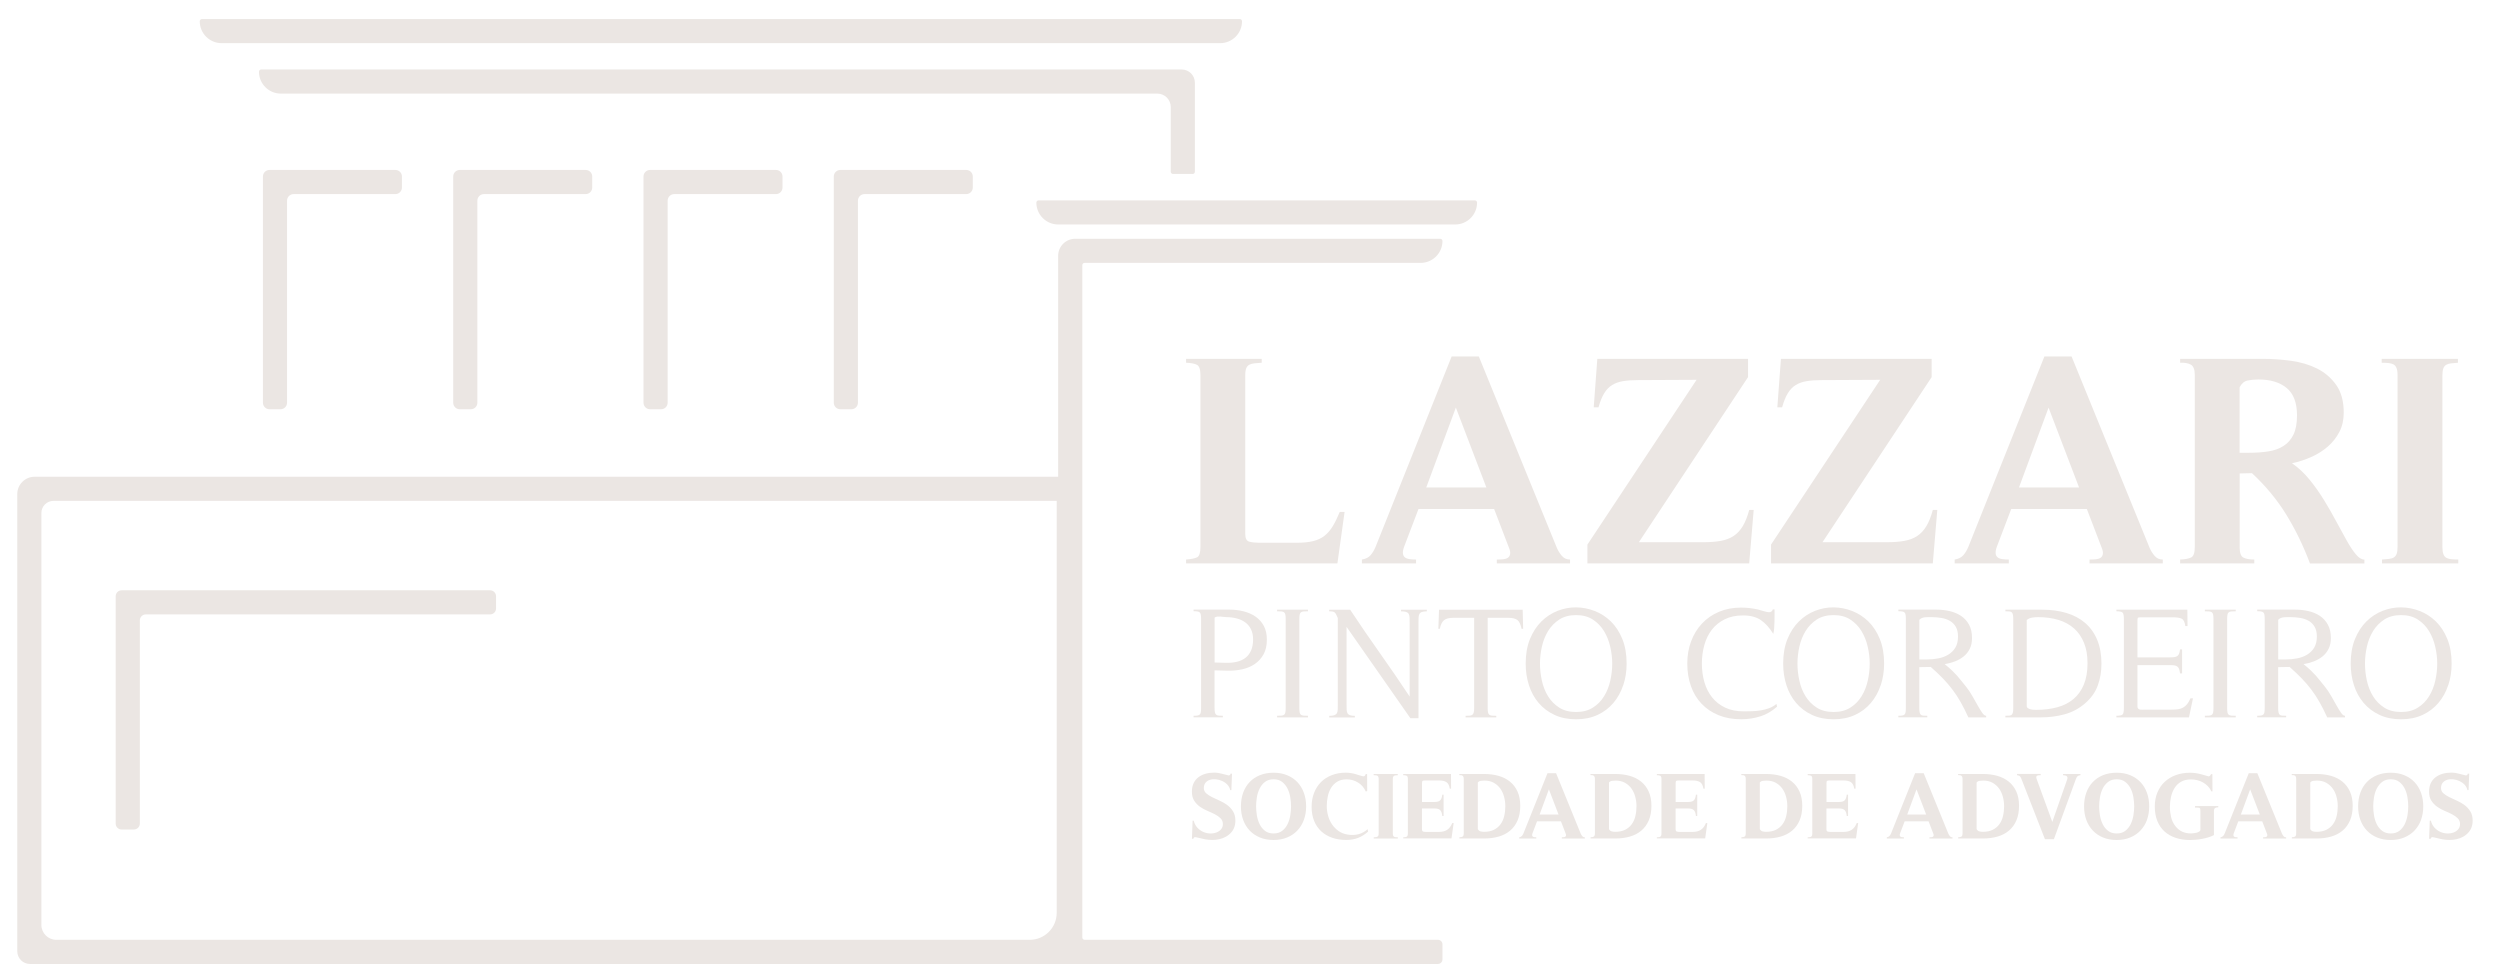 <svg xmlns="http://www.w3.org/2000/svg" id="Camada_1" data-name="Camada 1" viewBox="0 0 689.36 269.19"><defs><style> .cls-1 { fill: #ebe6e3; stroke-width: 0px; } </style></defs><g><path class="cls-1" d="m370.76,141.18l-1.98,14.18h-41.73v-1.07c1.43-.11,2.45-.32,3.05-.62.6-.3.91-1.25.91-2.84v-47.42c0-1.54-.32-2.47-.95-2.81-.63-.33-1.64-.52-3.01-.58v-1.07h20.86v1.07c-.77.06-1.43.11-1.98.16-.55.06-1.02.18-1.4.37-.39.19-.67.51-.87.95-.19.44-.29,1.1-.29,1.98v43.79c0,1.21.38,1.91,1.15,2.1.77.19,1.65.29,2.64.29h10.39c1.81,0,3.33-.15,4.54-.45,1.21-.3,2.24-.78,3.09-1.44.85-.66,1.61-1.52,2.27-2.6.66-1.07,1.32-2.41,1.98-4h1.32Z"></path><path class="cls-1" d="m432.94,155.36h-20.2v-1.07c.66,0,1.25-.03,1.77-.08s.95-.19,1.28-.41c.33-.22.54-.56.62-1.03s-.04-1.09-.37-1.86l-4.04-10.55h-20.86l-3.96,10.39c-.28.77-.39,1.39-.33,1.86.05.47.23.83.53,1.07s.73.41,1.28.49c.55.08,1.15.12,1.81.12v1.07h-14.93v-1.07c1.04-.17,1.84-.56,2.39-1.2.55-.63,1.01-1.41,1.4-2.35l20.95-52.44h7.5l21.52,52.78c.33.77.78,1.5,1.36,2.18.58.69,1.33,1.03,2.27,1.03v1.07Zm-31.5-42.96l-8.16,22.02h16.58l-8.41-22.02Z"></path><path class="cls-1" d="m483.57,140.6l-1.24,14.76h-44.61v-5.19l30.1-45.44-16.16.08c-1.6,0-2.97.1-4.12.29s-2.16.55-3.01,1.07-1.58,1.28-2.18,2.27c-.61.99-1.13,2.28-1.57,3.88h-1.32l.99-13.36h41.56v5.03l-30.1,45.52h17.81c1.81,0,3.41-.12,4.78-.37,1.37-.25,2.56-.7,3.55-1.36s1.83-1.57,2.52-2.72c.69-1.15,1.28-2.64,1.77-4.45h1.24Z"></path><path class="cls-1" d="m534.2,140.6l-1.24,14.76h-44.61v-5.19l30.1-45.44-16.16.08c-1.6,0-2.97.1-4.12.29-1.15.19-2.16.55-3.01,1.07s-1.58,1.28-2.18,2.27c-.61.99-1.13,2.28-1.57,3.88h-1.32l.99-13.36h41.56v5.03l-30.1,45.52h17.81c1.81,0,3.41-.12,4.78-.37,1.37-.25,2.56-.7,3.55-1.36s1.83-1.57,2.52-2.72c.69-1.15,1.28-2.64,1.77-4.45h1.24Z"></path><path class="cls-1" d="m596.38,155.36h-20.2v-1.07c.66,0,1.25-.03,1.77-.08s.95-.19,1.28-.41c.33-.22.54-.56.62-1.03s-.04-1.09-.37-1.86l-4.04-10.55h-20.86l-3.96,10.39c-.28.77-.38,1.39-.33,1.86.05.47.23.83.54,1.07.3.25.73.41,1.28.49.55.08,1.15.12,1.81.12v1.07h-14.93v-1.07c1.04-.17,1.84-.56,2.39-1.2.55-.63,1.02-1.41,1.4-2.35l20.95-52.44h7.5l21.52,52.78c.33.77.78,1.5,1.36,2.18.58.69,1.33,1.03,2.27,1.03v1.07Zm-31.5-42.96l-8.16,22.02h16.57l-8.41-22.02Z"></path><path class="cls-1" d="m617.57,150.91c0,1.54.34,2.49,1.03,2.84.69.36,1.69.54,3.01.54v1.07h-20.45v-1.07c1.37-.05,2.39-.25,3.05-.58.66-.33.99-1.29.99-2.89v-47.42c0-1.49-.36-2.43-1.07-2.84-.72-.41-1.7-.59-2.97-.54v-1.07h22.84c2.53,0,5.11.18,7.75.54,2.64.36,5.03,1.07,7.18,2.14,2.14,1.07,3.9,2.59,5.28,4.54s2.06,4.49,2.06,7.63c0,1.98-.4,3.74-1.19,5.28-.8,1.54-1.86,2.89-3.18,4.04-1.32,1.16-2.84,2.12-4.58,2.89-1.73.77-3.5,1.35-5.32,1.73,1.76,1.21,3.37,2.71,4.83,4.5,1.46,1.79,2.79,3.67,4,5.65,1.21,1.98,2.34,3.94,3.38,5.9,1.04,1.95,2.01,3.71,2.89,5.28.88,1.57,1.72,2.83,2.52,3.79s1.58,1.44,2.35,1.44v1.07h-15.01c-1.81-4.84-3.99-9.32-6.52-13.44-2.53-4.12-5.69-7.94-9.48-11.46l-3.38.08v20.37Zm2.55-26.06c1.92,0,3.7-.12,5.32-.37,1.62-.25,3.02-.74,4.2-1.49,1.18-.74,2.1-1.78,2.76-3.13.66-1.35.99-3.12.99-5.32,0-3.46-.95-5.98-2.85-7.55-1.89-1.57-4.49-2.35-7.79-2.35-1.1,0-2.1.1-3.01.29-.91.2-1.63.81-2.18,1.86v18.06h2.55Z"></path><path class="cls-1" d="m677.85,155.36h-21.03v-1.07c.72-.05,1.35-.11,1.9-.17.55-.05,1-.19,1.36-.41.35-.22.62-.55.78-.99.16-.44.25-1.07.25-1.89v-47.42c0-.83-.1-1.47-.29-1.94-.2-.47-.47-.8-.83-.99-.36-.19-.81-.32-1.36-.37-.55-.06-1.18-.08-1.9-.08v-1.07h21.03v1.07c-.72.06-1.35.11-1.89.16-.55.06-1,.2-1.36.41-.36.22-.62.55-.78.99-.16.44-.25,1.07-.25,1.89v47.42c0,.83.1,1.47.29,1.94.19.47.46.8.83.99.35.19.81.32,1.36.37s1.18.08,1.9.08v1.07Z"></path></g><path class="cls-1" d="m298.04,265.81H8.27c-1.94,0-3.51-1.57-3.51-3.51v-126.05c0-2.64,2.14-4.79,4.79-4.79h288.5v134.35Zm-282.51-6.66h268.41c4.11,0,7.44-3.33,7.44-7.44v-113.6H14.76c-1.85,0-3.35,1.5-3.35,3.35v113.57c0,2.27,1.84,4.12,4.12,4.12Z"></path><path class="cls-1" d="m328.86,47.97h-5.41c-.34,0-.62-.28-.62-.62v-17.83c0-2.05-1.66-3.71-3.71-3.71H77.44c-3.33,0-6.03-2.7-6.03-6.03h0c0-.34.28-.62.62-.62h253.81c2.01,0,3.64,1.63,3.64,3.64v24.56c0,.34-.28.62-.62.62Z"></path><path class="cls-1" d="m396.49,265.81h-98.68c-3.33,0-6.03-2.7-6.03-6.03V70.54c0-2.6,2.1-4.7,4.7-4.7h100.65c.34,0,.62.28.62.62h0c0,3.33-2.7,6.03-6.03,6.03h-92.66c-.34,0-.62.28-.62.62v185.41c0,.34.28.62.62.62h97.43c.7,0,1.26.56,1.26,1.26v4.14c0,.7-.56,1.26-1.26,1.26Z"></path><path class="cls-1" d="m336.45,11.9H61.11c-3.33,0-6.03-2.7-6.03-6.03h0c0-.34.28-.62.62-.62h286.16c.34,0,.62.28.62.62h0c0,3.33-2.7,6.03-6.03,6.03Z"></path><path class="cls-1" d="m401.26,61.9h-109.46c-3.33,0-6.03-2.7-6.03-6.03h0c0-.34.28-.62.62-.62h120.28c.34,0,.62.28.62.62h0c0,3.33-2.7,6.03-6.03,6.03Z"></path><path class="cls-1" d="m77.35,112.85h-3.04c-1,0-1.81-.81-1.81-1.81v-62.37c0-1,.81-1.81,1.81-1.81h34.71c1,0,1.81.81,1.81,1.81v3.04c0,1-.81,1.81-1.81,1.81h-28.06c-1,0-1.81.81-1.81,1.81v55.71c0,1-.81,1.81-1.81,1.81Z"></path><path class="cls-1" d="m36.91,228.74h-3.37c-.91,0-1.64-.74-1.64-1.64v-62.69c0-.91.74-1.64,1.64-1.64h101.6c.91,0,1.64.74,1.64,1.64v3.37c0,.91-.74,1.64-1.64,1.64H40.2c-.91,0-1.64.74-1.64,1.64v56.03c0,.91-.74,1.64-1.64,1.64Z"></path><path class="cls-1" d="m129.82,112.85h-3.04c-1,0-1.81-.81-1.81-1.81v-62.37c0-1,.81-1.81,1.81-1.81h34.71c1,0,1.81.81,1.81,1.81v3.04c0,1-.81,1.81-1.81,1.81h-28.05c-1,0-1.81.81-1.81,1.81v55.71c0,1-.81,1.81-1.81,1.81Z"></path><path class="cls-1" d="m182.29,112.85h-3.04c-1,0-1.81-.81-1.81-1.81v-62.37c0-1,.81-1.81,1.81-1.81h34.71c1,0,1.81.81,1.81,1.81v3.04c0,1-.81,1.81-1.81,1.81h-28.05c-1,0-1.81.81-1.81,1.81v55.71c0,1-.81,1.81-1.81,1.81Z"></path><path class="cls-1" d="m234.76,112.85h-3.04c-1,0-1.81-.81-1.81-1.81v-62.37c0-1,.81-1.81,1.81-1.81h34.71c1,0,1.81.81,1.81,1.81v3.04c0,1-.81,1.81-1.81,1.81h-28.05c-1,0-1.81.81-1.81,1.81v55.71c0,1-.81,1.81-1.81,1.81Z"></path><g><path class="cls-1" d="m328.67,231.3l.18-5h.31c.19.76.52,1.4.99,1.91.47.51,1,.9,1.6,1.17.6.27,1.22.42,1.86.44.64.03,1.23-.06,1.76-.25.53-.19.97-.48,1.31-.87.35-.39.52-.88.52-1.47,0-.64-.21-1.17-.64-1.59-.42-.42-.95-.79-1.57-1.11-.63-.32-1.31-.64-2.06-.95-.75-.31-1.43-.69-2.06-1.13-.62-.44-1.15-.99-1.57-1.65-.43-.66-.64-1.5-.64-2.52,0-.9.16-1.68.48-2.34.32-.66.76-1.2,1.33-1.63.56-.42,1.21-.74,1.95-.95s1.52-.31,2.35-.31c.4,0,.79.03,1.17.09.38.06.76.14,1.15.25.03.02.14.05.33.09.18.05.37.09.57.14s.38.1.55.14c.16.05.26.07.27.07.31-.03.48-.2.49-.49h.42l-.18,4.53h-.31c-.12-.57-.39-1.07-.79-1.5s-.88-.76-1.43-1.01c-.55-.25-1.11-.41-1.7-.47-.59-.06-1.14-.02-1.64.13-.5.15-.91.41-1.24.79-.32.38-.48.88-.48,1.51,0,.57.22,1.05.65,1.43.43.38.97.73,1.61,1.05s1.34.65,2.09.98c.76.33,1.45.73,2.09,1.2.64.47,1.18,1.05,1.61,1.74.43.7.65,1.55.65,2.58,0,.8-.15,1.52-.44,2.16-.29.64-.75,1.22-1.38,1.72-.52.42-1.09.73-1.69.95-.61.22-1.23.36-1.87.43s-1.29.07-1.95.01c-.66-.06-1.29-.17-1.9-.33-.05-.02-.17-.05-.37-.09-.19-.04-.4-.09-.62-.14s-.43-.09-.61-.13-.29-.05-.33-.05c-.24.05-.38.21-.42.47h-.42Z"></path><path class="cls-1" d="m359.54,226.07c-.42,1.13-1.01,2.1-1.79,2.93-.78.83-1.73,1.47-2.84,1.93s-2.35.69-3.72.69-2.64-.22-3.75-.68-2.06-1.09-2.84-1.91c-.78-.82-1.38-1.8-1.8-2.94-.42-1.14-.62-2.38-.62-3.73s.2-2.63.61-3.76c.41-1.14,1-2.12,1.78-2.94.78-.83,1.73-1.46,2.84-1.91,1.11-.45,2.37-.68,3.77-.68s2.64.23,3.75.69c1.11.46,2.05,1.1,2.82,1.91.77.82,1.37,1.79,1.78,2.94.42,1.14.63,2.39.63,3.75s-.21,2.59-.63,3.72Zm-3.75-6.18c-.14-.88-.39-1.68-.75-2.42-.36-.74-.86-1.35-1.48-1.85-.62-.49-1.41-.74-2.37-.74s-1.77.25-2.39.74c-.63.49-1.12,1.11-1.48,1.85s-.62,1.54-.75,2.42c-.14.88-.21,1.7-.21,2.46s.07,1.6.21,2.47c.14.87.39,1.67.75,2.42s.86,1.36,1.48,1.85c.62.49,1.42.73,2.39.73s1.74-.24,2.37-.73c.63-.48,1.12-1.1,1.48-1.85.36-.75.62-1.56.75-2.43.14-.87.21-1.69.21-2.46s-.07-1.58-.21-2.46Z"></path><path class="cls-1" d="m377.26,229.29c-.89.8-1.81,1.38-2.79,1.76-.97.37-2.06.56-3.25.56-1.42,0-2.72-.2-3.89-.61s-2.18-1-3.02-1.78c-.84-.78-1.49-1.73-1.95-2.86-.46-1.13-.69-2.42-.69-3.88s.23-2.69.68-3.85c.45-1.16,1.09-2.16,1.91-2.98.82-.83,1.82-1.46,2.98-1.91,1.16-.45,2.44-.68,3.85-.68.99,0,1.97.16,2.94.47.05.02.17.06.36.12.19.06.39.12.61.18.22.06.42.12.6.17s.29.08.33.08c.19-.02.34-.08.44-.2.1-.11.18-.25.21-.43h.39l.03,4.68s-.15.06-.39.13c-.45-1.04-1.15-1.86-2.11-2.46-.96-.6-2.01-.9-3.15-.9-1.04,0-1.91.21-2.62.65-.7.43-1.26,1-1.69,1.7s-.73,1.49-.91,2.37c-.19.87-.28,1.76-.28,2.64s.12,1.82.37,2.69c.24.88.6,1.67,1.09,2.38.48.71,1.08,1.31,1.78,1.81.71.5,1.52.82,2.46.98,1.11.19,2.14.16,3.08-.1s1.77-.72,2.48-1.38l.13.65Z"></path><path class="cls-1" d="m385.44,231.22h-6.64v-.34c.23-.02.43-.04.6-.05.18-.02.32-.06.43-.13.11-.07.2-.17.25-.31s.08-.34.08-.6v-14.96c0-.26-.03-.46-.09-.61-.06-.15-.15-.25-.26-.31-.11-.06-.26-.1-.43-.12-.17-.02-.37-.03-.6-.03v-.34h6.64v.34c-.22.02-.43.04-.6.05-.17.02-.32.06-.43.13-.11.07-.2.18-.25.31-.05.14-.08.34-.08.6v14.96c0,.26.03.46.09.61.06.15.15.25.26.31.11.06.26.1.43.12s.37.03.6.03v.34Z"></path><path class="cls-1" d="m386.94,231.22v-.34c.23-.02.42-.04.57-.05.16-.02.29-.06.39-.13s.18-.17.23-.31.08-.34.08-.6v-14.96c0-.49-.1-.79-.31-.9-.21-.11-.53-.17-.97-.17v-.34h13.17l.03,4.06h-.36c-.14-.9-.45-1.5-.93-1.81-.47-.31-1.16-.46-2.04-.46h-3.8c-.31,0-.54.03-.68.09-.14.06-.21.26-.21.61v5.23h3.46c.75,0,1.27-.15,1.56-.46.3-.3.49-.82.57-1.55h.36v5.88h-.36c-.07-.73-.25-1.26-.55-1.59-.29-.33-.83-.49-1.59-.49h-3.46v5.72c0,.38.12.6.36.66.24.06.52.09.83.09h3.46c.94,0,1.7-.19,2.29-.58.59-.38,1.06-1,1.41-1.87h.39l-.6,4.24h-13.33Z"></path><path class="cls-1" d="m402.38,213.42h6.85c1.42,0,2.74.17,3.96.51s2.27.87,3.16,1.59c.89.72,1.59,1.63,2.09,2.73.5,1.1.76,2.41.76,3.94s-.24,2.88-.73,4.02c-.48,1.13-1.17,2.08-2.05,2.82-.88.75-1.94,1.3-3.16,1.65s-2.56.53-4.02.53h-6.82v-.34c.42,0,.72-.07.91-.2.19-.13.29-.43.29-.9v-14.96c0-.44-.1-.73-.31-.89s-.51-.21-.91-.18v-.34Zm5.13,15.22c.19.33.44.53.74.61.3.08.63.12.98.12,1.06,0,1.96-.19,2.71-.56.74-.37,1.35-.88,1.82-1.52s.81-1.39,1.01-2.25c.21-.86.31-1.76.31-2.72,0-.89-.11-1.75-.34-2.6-.22-.85-.57-1.61-1.04-2.27s-1.07-1.19-1.79-1.6c-.73-.41-1.59-.61-2.58-.61-.3,0-.62.02-.98.07-.36.04-.64.2-.85.46v12.88Z"></path><path class="cls-1" d="m437.04,231.22h-6.38v-.34c.21,0,.4,0,.56-.03.17-.02.3-.06.4-.13.11-.07.17-.18.2-.33.03-.15-.01-.34-.12-.59l-1.28-3.33h-6.59l-1.25,3.28c-.09.24-.12.44-.1.59.02.15.07.26.17.34s.23.13.4.16.36.04.57.04v.34h-4.71v-.34c.33-.05.58-.18.75-.38.18-.2.32-.45.44-.74l6.61-16.55h2.37l6.79,16.66c.1.24.25.47.43.69s.42.33.72.33v.34Zm-9.94-13.56l-2.57,6.95h5.23l-2.66-6.95Z"></path><path class="cls-1" d="m438.55,213.42h6.85c1.42,0,2.74.17,3.96.51,1.22.34,2.27.87,3.16,1.59.89.72,1.59,1.63,2.09,2.73.5,1.1.76,2.41.76,3.94s-.24,2.88-.73,4.02c-.48,1.13-1.17,2.08-2.05,2.82-.88.75-1.94,1.3-3.16,1.65s-2.56.53-4.02.53h-6.82v-.34c.42,0,.72-.07.91-.2.19-.13.29-.43.29-.9v-14.96c0-.44-.1-.73-.31-.89s-.51-.21-.91-.18v-.34Zm5.13,15.22c.19.33.44.53.74.61.3.08.63.12.98.12,1.06,0,1.96-.19,2.71-.56.74-.37,1.35-.88,1.82-1.52s.81-1.39,1.01-2.25c.21-.86.31-1.76.31-2.72,0-.89-.11-1.75-.34-2.6-.22-.85-.57-1.61-1.04-2.27s-1.07-1.19-1.79-1.6c-.73-.41-1.59-.61-2.58-.61-.3,0-.62.02-.98.07-.36.04-.64.2-.85.46v12.88Z"></path><path class="cls-1" d="m456.87,231.22v-.34c.22-.02.42-.04.57-.05s.29-.06.39-.13.18-.17.23-.31.08-.34.08-.6v-14.96c0-.49-.1-.79-.31-.9-.21-.11-.53-.17-.96-.17v-.34h13.17l.03,4.06h-.36c-.14-.9-.45-1.5-.93-1.81-.48-.31-1.16-.46-2.04-.46h-3.8c-.31,0-.54.03-.68.09-.14.06-.21.26-.21.61v5.23h3.46c.75,0,1.27-.15,1.56-.46.3-.3.48-.82.57-1.55h.36v5.88h-.36c-.07-.73-.25-1.26-.55-1.59s-.83-.49-1.59-.49h-3.46v5.72c0,.38.12.6.37.66.24.06.52.09.83.09h3.46c.94,0,1.7-.19,2.29-.58.59-.38,1.06-1,1.41-1.87h.39l-.6,4.24h-13.33Z"></path><path class="cls-1" d="m480.14,213.42h6.85c1.42,0,2.74.17,3.96.51,1.22.34,2.27.87,3.16,1.59.89.72,1.59,1.63,2.09,2.73.5,1.1.76,2.41.76,3.94s-.24,2.88-.73,4.02c-.48,1.13-1.17,2.08-2.05,2.82-.88.75-1.94,1.3-3.16,1.65s-2.56.53-4.02.53h-6.82v-.34c.42,0,.72-.07.91-.2.19-.13.29-.43.29-.9v-14.96c0-.44-.1-.73-.31-.89s-.51-.21-.91-.18v-.34Zm5.13,15.22c.19.33.44.53.74.61.3.08.63.12.98.12,1.06,0,1.96-.19,2.71-.56.74-.37,1.35-.88,1.82-1.52s.81-1.39,1.01-2.25c.21-.86.31-1.76.31-2.72,0-.89-.11-1.75-.34-2.6-.22-.85-.57-1.61-1.04-2.27s-1.07-1.19-1.79-1.6c-.73-.41-1.59-.61-2.58-.61-.3,0-.62.02-.98.07-.36.04-.64.2-.85.46v12.88Z"></path><path class="cls-1" d="m498.46,231.22v-.34c.22-.02.42-.04.57-.05s.29-.06.39-.13.18-.17.23-.31.08-.34.08-.6v-14.96c0-.49-.1-.79-.31-.9-.21-.11-.53-.17-.96-.17v-.34h13.17l.03,4.06h-.36c-.14-.9-.45-1.5-.93-1.81-.48-.31-1.16-.46-2.04-.46h-3.8c-.31,0-.54.03-.68.09-.14.06-.21.26-.21.61v5.23h3.46c.75,0,1.27-.15,1.56-.46.3-.3.48-.82.57-1.55h.36v5.88h-.36c-.07-.73-.25-1.26-.55-1.59s-.83-.49-1.59-.49h-3.46v5.72c0,.38.12.6.37.66.24.06.52.09.83.09h3.46c.94,0,1.7-.19,2.29-.58.59-.38,1.06-1,1.41-1.87h.39l-.6,4.24h-13.33Z"></path><path class="cls-1" d="m538.41,231.22h-6.38v-.34c.21,0,.4,0,.56-.03.17-.02.3-.06.4-.13.11-.07.17-.18.2-.33.03-.15-.01-.34-.12-.59l-1.28-3.33h-6.59l-1.25,3.28c-.09.24-.12.44-.1.59.02.15.07.26.17.34s.23.13.4.16.36.04.57.04v.34h-4.71v-.34c.33-.05.58-.18.75-.38.18-.2.32-.45.44-.74l6.61-16.55h2.37l6.79,16.66c.1.24.25.47.43.69s.42.33.72.33v.34Zm-9.94-13.56l-2.57,6.95h5.23l-2.66-6.95Z"></path><path class="cls-1" d="m539.92,213.42h6.85c1.42,0,2.74.17,3.96.51s2.27.87,3.16,1.59c.89.72,1.59,1.63,2.09,2.73.5,1.1.76,2.41.76,3.94s-.24,2.88-.73,4.02c-.48,1.13-1.17,2.08-2.05,2.82-.88.75-1.94,1.3-3.16,1.65s-2.56.53-4.02.53h-6.82v-.34c.42,0,.72-.07.91-.2.19-.13.29-.43.29-.9v-14.96c0-.44-.1-.73-.31-.89s-.51-.21-.91-.18v-.34Zm5.13,15.22c.19.33.44.53.74.61.3.08.63.12.98.12,1.06,0,1.96-.19,2.71-.56.74-.37,1.35-.88,1.82-1.52.47-.64.81-1.39,1.01-2.25.21-.86.31-1.76.31-2.72,0-.89-.11-1.75-.34-2.6-.22-.85-.57-1.61-1.04-2.27s-1.07-1.19-1.79-1.6c-.73-.41-1.59-.61-2.58-.61-.3,0-.62.02-.98.07-.36.04-.64.2-.85.46v12.88Z"></path><path class="cls-1" d="m568.88,213.42h4.79v.34c-.36.04-.62.12-.78.26-.16.14-.31.38-.45.73l-6.09,16.65h-2.47l-6.51-16.68c-.14-.35-.29-.58-.44-.71-.16-.12-.41-.21-.75-.26v-.34h6.53v.34c-.21,0-.4,0-.57.03-.18.02-.32.06-.43.12-.11.06-.18.16-.21.3-.03.14,0,.34.09.6l4.32,11.84,4.09-11.68c.08-.24.11-.44.08-.6-.04-.16-.1-.27-.21-.35s-.24-.13-.42-.17c-.18-.03-.36-.06-.58-.08v-.34Z"></path><path class="cls-1" d="m592.03,226.07c-.42,1.13-1.02,2.1-1.8,2.93-.78.83-1.73,1.47-2.84,1.93-1.11.46-2.35.69-3.72.69s-2.64-.22-3.75-.68c-1.11-.45-2.05-1.09-2.83-1.91-.78-.82-1.38-1.8-1.8-2.94-.42-1.14-.62-2.38-.62-3.73s.2-2.63.61-3.76c.41-1.14,1-2.12,1.78-2.94.78-.83,1.73-1.46,2.83-1.91,1.11-.45,2.37-.68,3.77-.68s2.64.23,3.75.69c1.11.46,2.05,1.1,2.82,1.91.77.82,1.37,1.79,1.78,2.94.42,1.14.62,2.39.62,3.75s-.21,2.59-.62,3.72Zm-3.75-6.18c-.14-.88-.39-1.68-.75-2.42-.37-.74-.86-1.35-1.49-1.85s-1.41-.74-2.37-.74-1.77.25-2.39.74-1.12,1.11-1.49,1.85c-.36.74-.61,1.54-.75,2.42-.14.88-.21,1.7-.21,2.46s.07,1.6.21,2.47c.14.87.39,1.67.75,2.42.37.75.86,1.36,1.49,1.85.62.49,1.42.73,2.39.73s1.75-.24,2.37-.73c.62-.48,1.12-1.1,1.49-1.85.36-.75.61-1.56.75-2.43.14-.87.21-1.69.21-2.46s-.07-1.58-.21-2.46Z"></path><path class="cls-1" d="m605.25,222.27h6.43v.34c-.4,0-.7.07-.9.21-.2.14-.3.43-.3.86v6.59c-.42.22-.9.43-1.46.6s-1.13.32-1.73.43c-.6.11-1.19.2-1.78.25-.59.05-1.12.08-1.59.08-1.46,0-2.79-.2-3.99-.6s-2.24-.98-3.08-1.76c-.85-.77-1.51-1.73-1.98-2.89s-.7-2.49-.7-3.99c0-1.42.24-2.71.72-3.86.48-1.15,1.15-2.14,2.01-2.94s1.88-1.43,3.07-1.86c1.19-.43,2.48-.65,3.89-.65.52,0,1.04.04,1.55.1.51.07,1.02.18,1.52.31l2.11.6c.17-.03.31-.11.4-.23.09-.12.18-.25.25-.39h.36l.03,4.76-.34-.03c-.22-.54-.54-1.01-.94-1.42-.4-.41-.85-.75-1.34-1.03s-1.02-.49-1.59-.62c-.56-.14-1.13-.21-1.7-.21-1.1,0-2.02.21-2.76.65-.75.43-1.35,1.01-1.79,1.73-.45.72-.78,1.54-.98,2.45-.2.91-.3,1.83-.3,2.77s.11,1.87.33,2.8c.22.93.62,1.77,1.21,2.51.54.68,1.16,1.18,1.86,1.5.7.32,1.49.48,2.36.48.14,0,.35-.01.65-.04s.59-.07.88-.14c.3-.07.56-.18.78-.32.23-.14.34-.32.34-.55v-5.02c0-.24,0-.43-.03-.57-.02-.14-.06-.24-.12-.31-.06-.07-.15-.11-.27-.13-.12-.02-.29-.03-.49-.03h-.57v-.42Z"></path><path class="cls-1" d="m630.41,231.22h-6.38v-.34c.21,0,.4,0,.56-.03.17-.02.3-.06.4-.13.11-.07.17-.18.2-.33.03-.15-.01-.34-.12-.59l-1.28-3.33h-6.59l-1.25,3.28c-.09.24-.12.44-.1.59.02.15.07.26.17.34s.23.13.4.16.36.04.57.04v.34h-4.71v-.34c.33-.05.58-.18.75-.38.18-.2.32-.45.44-.74l6.61-16.55h2.37l6.79,16.66c.1.24.25.47.43.69s.42.33.72.33v.34Zm-9.94-13.56l-2.57,6.95h5.23l-2.66-6.95Z"></path><path class="cls-1" d="m631.92,213.42h6.85c1.42,0,2.74.17,3.96.51s2.27.87,3.16,1.59c.89.72,1.59,1.63,2.09,2.73.5,1.1.76,2.41.76,3.94s-.24,2.88-.73,4.02c-.48,1.13-1.17,2.08-2.05,2.82-.88.75-1.94,1.3-3.16,1.65s-2.56.53-4.02.53h-6.82v-.34c.42,0,.72-.07.91-.2.19-.13.29-.43.29-.9v-14.96c0-.44-.1-.73-.31-.89s-.51-.21-.91-.18v-.34Zm5.13,15.22c.19.33.44.53.74.61.3.08.63.12.98.12,1.06,0,1.96-.19,2.71-.56.74-.37,1.35-.88,1.82-1.52.47-.64.81-1.39,1.01-2.25.21-.86.31-1.76.31-2.72,0-.89-.11-1.75-.34-2.6-.22-.85-.57-1.61-1.04-2.27s-1.07-1.19-1.79-1.6c-.73-.41-1.59-.61-2.58-.61-.3,0-.62.02-.98.07-.36.04-.64.2-.85.46v12.88Z"></path><path class="cls-1" d="m667.6,226.07c-.42,1.13-1.02,2.1-1.8,2.93-.78.83-1.73,1.47-2.84,1.93-1.11.46-2.35.69-3.72.69s-2.64-.22-3.75-.68c-1.11-.45-2.05-1.09-2.83-1.91-.78-.82-1.38-1.8-1.8-2.94-.42-1.14-.62-2.38-.62-3.73s.2-2.63.61-3.76c.41-1.14,1-2.12,1.78-2.94.78-.83,1.73-1.46,2.83-1.91,1.11-.45,2.37-.68,3.77-.68s2.64.23,3.75.69c1.11.46,2.05,1.1,2.82,1.91.77.82,1.37,1.79,1.78,2.94.42,1.14.62,2.39.62,3.75s-.21,2.59-.62,3.72Zm-3.75-6.18c-.14-.88-.39-1.68-.75-2.42-.37-.74-.86-1.35-1.49-1.85s-1.41-.74-2.37-.74-1.77.25-2.39.74-1.12,1.11-1.49,1.85c-.36.74-.61,1.54-.75,2.42s-.21,1.7-.21,2.46.07,1.6.21,2.47.39,1.67.75,2.42c.37.75.86,1.36,1.49,1.85.62.49,1.42.73,2.39.73s1.75-.24,2.37-.73c.62-.48,1.12-1.1,1.49-1.85.36-.75.61-1.56.75-2.43.14-.87.21-1.69.21-2.46s-.07-1.58-.21-2.46Z"></path><path class="cls-1" d="m669.81,231.3l.18-5h.31c.19.76.52,1.4.99,1.91.47.51,1,.9,1.6,1.17.6.27,1.22.42,1.86.44.64.03,1.23-.06,1.76-.25.53-.19.97-.48,1.31-.87s.52-.88.52-1.47c0-.64-.21-1.17-.64-1.59-.43-.42-.95-.79-1.57-1.11s-1.31-.64-2.06-.95c-.74-.31-1.43-.69-2.05-1.13-.62-.44-1.15-.99-1.58-1.65s-.64-1.5-.64-2.52c0-.9.16-1.68.48-2.34s.76-1.2,1.33-1.63c.56-.42,1.21-.74,1.95-.95s1.52-.31,2.36-.31c.4,0,.79.03,1.17.09.38.06.76.14,1.14.25.04.02.14.05.33.09.19.05.37.09.58.14.2.05.38.1.55.14.16.05.25.07.27.07.31-.03.48-.2.49-.49h.42l-.18,4.53h-.31c-.12-.57-.39-1.07-.79-1.5-.41-.43-.89-.76-1.43-1.01-.55-.25-1.11-.41-1.7-.47-.59-.06-1.14-.02-1.64.13-.5.15-.91.41-1.24.79s-.48.88-.48,1.51c0,.57.22,1.05.65,1.43.44.38.97.73,1.62,1.05.64.32,1.34.65,2.09.98.75.33,1.45.73,2.1,1.2.64.47,1.18,1.05,1.61,1.74.44.7.65,1.55.65,2.58,0,.8-.15,1.52-.44,2.16-.3.64-.75,1.22-1.38,1.72-.52.42-1.09.73-1.69.95s-1.23.36-1.87.43c-.64.07-1.29.07-1.95.01s-1.29-.17-1.9-.33c-.05-.02-.18-.05-.36-.09-.19-.04-.4-.09-.62-.14-.23-.05-.43-.09-.61-.13s-.29-.05-.33-.05c-.24.05-.38.21-.42.47h-.42Z"></path></g><g><path class="cls-1" d="m334.91,195.22c0,.53.03.93.09,1.21.06.28.18.49.35.64s.41.23.7.26c.29.03.67.04,1.14.04v.44h-8.07v-.44c.44,0,.8-.02,1.08-.07.28-.05.49-.14.64-.29s.24-.36.28-.64c.04-.28.07-.66.07-1.16v-24.52c0-.47-.02-.85-.07-1.14s-.14-.51-.28-.66c-.15-.14-.36-.24-.64-.28-.28-.05-.64-.07-1.08-.07v-.44h9.91c1.31,0,2.59.15,3.84.46,1.24.31,2.35.79,3.31,1.45.96.66,1.73,1.51,2.3,2.56.57,1.05.85,2.32.85,3.82,0,1.58-.3,2.92-.9,4.01-.6,1.1-1.4,1.99-2.41,2.68-1.01.69-2.16,1.18-3.46,1.47-1.3.29-2.65.42-4.06.39l-3.6-.09v10.35Zm0-12.54l3.11.09c1.11.03,2.13-.07,3.05-.29.92-.22,1.71-.59,2.37-1.1.66-.51,1.17-1.19,1.54-2.02.36-.84.55-1.85.55-3.05,0-1.08-.2-2.02-.59-2.81-.39-.79-.93-1.42-1.6-1.91-.67-.48-1.46-.84-2.35-1.07-.89-.23-1.84-.35-2.83-.35-.26,0-.53-.02-.81-.07-.28-.05-.56-.07-.86-.09-.29-.02-.58,0-.85.02s-.52.12-.72.26v12.37Z"></path><path class="cls-1" d="m352.15,197.81v-.44c.5,0,.9-.01,1.21-.04s.55-.11.72-.24c.18-.13.29-.34.35-.63s.09-.7.09-1.23v-24.52c0-.53-.03-.94-.09-1.23s-.18-.5-.35-.64c-.18-.13-.42-.21-.72-.24s-.71-.04-1.21-.04v-.44h8.51v.44c-.5,0-.9.01-1.21.04s-.55.11-.72.24c-.18.13-.29.34-.35.64s-.09.7-.09,1.23v24.52c0,.53.03.94.09,1.23s.18.5.35.63c.18.13.42.21.72.24s.71.04,1.21.04v.44h-8.51Z"></path><path class="cls-1" d="m392.06,168.75c-.33.13-.55.33-.68.59-.13.26-.2.6-.22,1.01-.02.41-.02.89-.02,1.45v26.23h-2.24l-17.59-25.17v21.36c0,.56,0,1.03.02,1.43.01.39.09.72.22.99.13.26.36.45.68.57s.77.18,1.36.18v.44h-7.06v-.44c.61,0,1.08-.06,1.4-.18s.56-.3.7-.55c.15-.25.22-.57.24-.96.01-.4.02-.88.02-1.47v-23.82c-.18-.38-.32-.69-.44-.94-.12-.25-.25-.44-.4-.57-.15-.13-.33-.22-.55-.26-.22-.05-.55-.07-.99-.07v-.44h5.79c2.69,4.06,5.42,8.05,8.2,11.97,2.78,3.92,5.51,7.91,8.2,11.97v-20.26c0-.59,0-1.08-.02-1.49-.01-.41-.09-.74-.22-1.01-.13-.26-.37-.45-.7-.57-.34-.11-.81-.17-1.43-.17v-.44h7.11v.44c-.61,0-1.08.07-1.4.2Z"></path><path class="cls-1" d="m419.56,173.38c-.23-1.17-.61-1.97-1.12-2.39-.51-.42-1.36-.63-2.52-.63h-5.7v24.87c0,.53.03.93.09,1.21.06.28.18.49.35.64.18.15.42.23.72.26.31.03.71.04,1.21.04v.44h-8.46v-.44c.47,0,.85-.01,1.16-.04.31-.03.55-.12.72-.26s.3-.36.37-.64c.07-.28.11-.68.11-1.21v-24.87h-5.79c-1.14,0-1.98.22-2.52.66-.54.44-.93,1.23-1.16,2.37h-.4l.18-5.26h23.07l.13,5.26h-.44Z"></path><path class="cls-1" d="m447.59,188.93c-.61,1.86-1.51,3.49-2.7,4.89-1.18,1.4-2.64,2.51-4.36,3.31-1.73.8-3.7,1.21-5.92,1.21s-4.24-.4-5.96-1.21c-1.73-.8-3.18-1.9-4.37-3.29s-2.08-3.02-2.68-4.89c-.6-1.87-.9-3.86-.9-5.96,0-2.6.4-4.87,1.19-6.8.79-1.93,1.84-3.54,3.16-4.85,1.32-1.3,2.81-2.27,4.48-2.92,1.66-.64,3.36-.96,5.09-.94s3.42.34,5.09.99c1.67.64,3.16,1.61,4.48,2.89,1.31,1.29,2.37,2.9,3.16,4.85.79,1.95,1.18,4.21,1.18,6.78,0,2.11-.31,4.09-.92,5.94Zm-3.58-10.61c-.36-1.59-.94-3.03-1.73-4.32-.79-1.29-1.81-2.34-3.07-3.16-1.26-.82-2.79-1.23-4.61-1.23s-3.39.41-4.65,1.23c-1.25.82-2.28,1.87-3.07,3.16-.79,1.29-1.36,2.72-1.71,4.3-.35,1.58-.53,3.14-.53,4.69s.18,3.12.53,4.72c.35,1.59.92,3.03,1.71,4.3.79,1.27,1.81,2.31,3.07,3.11,1.26.81,2.81,1.21,4.65,1.21s3.35-.4,4.63-1.21c1.27-.8,2.3-1.85,3.09-3.14.79-1.28,1.36-2.72,1.71-4.3s.53-3.14.53-4.69-.18-3.08-.55-4.67Z"></path><path class="cls-1" d="m485.42,197.52c-1.68.54-3.44.81-5.29.81-2.34,0-4.42-.37-6.25-1.12-1.83-.75-3.38-1.79-4.67-3.14-1.29-1.35-2.27-2.96-2.94-4.85s-1.01-3.97-1.01-6.25.35-4.23,1.05-6.12c.7-1.89,1.7-3.52,3-4.91,1.3-1.39,2.86-2.47,4.69-3.24,1.83-.78,3.86-1.16,6.12-1.16,1.55,0,3.1.18,4.65.53.18.06.4.12.68.2.28.07.56.15.85.24s.57.16.83.22c.26.06.48.09.66.09.55,0,.9-.26,1.05-.79h.48v1.62c0,.59,0,1.18-.02,1.8-.01.61-.04,1.22-.09,1.8-.04.59-.12,1.1-.24,1.54-1.02-1.67-2.16-2.93-3.42-3.8-1.25-.86-2.89-1.29-4.91-1.29s-3.65.36-5.09,1.08c-1.43.72-2.61,1.67-3.53,2.87-.92,1.2-1.61,2.6-2.06,4.21-.45,1.61-.68,3.31-.68,5.09s.23,3.57.7,5.17,1.18,3,2.13,4.19c.95,1.18,2.15,2.12,3.59,2.81,1.45.69,3.17,1.03,5.16,1.03.7,0,1.46-.01,2.28-.04s1.63-.11,2.43-.24c.81-.13,1.57-.34,2.3-.61.73-.28,1.39-.67,1.97-1.16l.18.74c-1.4,1.26-2.95,2.16-4.63,2.7Z"></path><path class="cls-1" d="m518.59,188.93c-.61,1.86-1.51,3.49-2.7,4.89-1.18,1.4-2.64,2.51-4.36,3.31-1.73.8-3.7,1.21-5.92,1.21s-4.24-.4-5.96-1.21c-1.73-.8-3.18-1.9-4.37-3.29-1.18-1.39-2.08-3.02-2.68-4.89-.6-1.87-.9-3.86-.9-5.96,0-2.6.4-4.87,1.19-6.8.79-1.93,1.84-3.54,3.16-4.85,1.32-1.3,2.81-2.27,4.48-2.92,1.66-.64,3.36-.96,5.09-.94s3.42.34,5.09.99,3.16,1.61,4.48,2.89c1.31,1.29,2.37,2.9,3.16,4.85.79,1.95,1.18,4.21,1.18,6.78,0,2.11-.31,4.09-.92,5.94Zm-3.58-10.61c-.36-1.59-.94-3.03-1.73-4.32-.79-1.29-1.81-2.34-3.07-3.16-1.26-.82-2.79-1.23-4.61-1.23s-3.39.41-4.65,1.23c-1.25.82-2.28,1.87-3.07,3.16-.79,1.29-1.36,2.72-1.71,4.3-.35,1.58-.53,3.14-.53,4.69s.18,3.12.53,4.72c.35,1.59.92,3.03,1.71,4.3.79,1.27,1.81,2.31,3.07,3.11,1.26.81,2.81,1.21,4.65,1.21s3.35-.4,4.63-1.21c1.27-.8,2.3-1.85,3.09-3.14.79-1.28,1.36-2.72,1.71-4.3.35-1.58.53-3.14.53-4.69s-.18-3.08-.55-4.67Z"></path><path class="cls-1" d="m542.76,197.81c-.7-1.55-1.4-2.94-2.11-4.19-.7-1.24-1.46-2.41-2.28-3.48-.82-1.08-1.71-2.12-2.68-3.12-.97-.99-2.06-2.03-3.29-3.11l-3.16.05v11.27c0,.5.03.89.09,1.18s.16.51.31.66.37.23.66.26.67.04,1.14.04v.44h-7.98v-.44c.44,0,.8-.02,1.07-.07.28-.05.49-.14.64-.29s.24-.36.29-.64c.04-.28.07-.66.07-1.16v-24.52c0-.47-.02-.85-.07-1.14-.05-.29-.14-.51-.29-.66-.15-.14-.36-.24-.64-.28-.28-.05-.63-.07-1.07-.07v-.44h10.48c1.29,0,2.52.14,3.71.42,1.18.28,2.23.72,3.14,1.34s1.63,1.42,2.17,2.41c.54.99.81,2.22.81,3.69,0,1.11-.2,2.08-.61,2.92-.41.84-.97,1.54-1.67,2.11-.7.57-1.51,1.03-2.41,1.38-.91.35-1.86.6-2.85.75.85.7,1.54,1.3,2.06,1.8s.98.97,1.38,1.42c.39.46.78.92,1.16,1.4.38.48.84,1.05,1.36,1.69.58.73,1.14,1.56,1.66,2.48s1.02,1.78,1.47,2.59c.46.81.87,1.49,1.25,2.04s.74.83,1.1.83v.44h-4.91Zm-13.51-15.97h2.11c1.05,0,2.08-.09,3.09-.29,1.01-.19,1.92-.52,2.74-1.01.82-.48,1.48-1.13,1.98-1.95.49-.82.74-1.84.74-3.07,0-1.08-.2-1.97-.61-2.68s-.96-1.25-1.64-1.64c-.69-.4-1.47-.67-2.35-.81s-1.77-.22-2.68-.22h-.88c-.29,0-.6.01-.92.04s-.62.1-.9.22c-.28.12-.5.28-.68.48v10.92Z"></path><path class="cls-1" d="m552.98,197.37c.44,0,.8-.01,1.1-.04s.51-.12.66-.26.25-.37.31-.66.09-.69.09-1.18v-24.52c0-.5-.03-.89-.09-1.19-.06-.29-.16-.51-.31-.66s-.36-.23-.66-.26-.66-.04-1.1-.04v-.44h10.17c2.43,0,4.64.3,6.65.9,2,.6,3.72,1.51,5.15,2.74,1.43,1.23,2.55,2.78,3.33,4.65s1.18,4.08,1.18,6.62c0,2.13-.33,4.13-1.01,5.98-.67,1.86-1.84,3.5-3.51,4.94-1.7,1.46-3.59,2.47-5.7,3.03-2.11.56-4.25.83-6.45.83h-9.82v-.44Zm5.88-2.72c0,.26.1.47.31.61s.46.26.75.33c.29.07.59.12.88.13.29.02.51.02.66.02,2.14,0,4.08-.24,5.83-.72,1.76-.48,3.24-1.24,4.47-2.28,1.23-1.04,2.18-2.37,2.85-3.99.67-1.62,1.01-3.57,1.01-5.85s-.32-4.04-.97-5.64c-.64-1.59-1.56-2.92-2.74-3.97-1.18-1.05-2.62-1.84-4.3-2.35-1.68-.51-3.56-.77-5.64-.77-.53,0-1.07.04-1.62.13-.56.09-1.05.31-1.49.66v23.68Z"></path><path class="cls-1" d="m603.59,197.81h-20v-.44c.9,0,1.48-.12,1.71-.37.23-.25.35-.84.35-1.77v-24.52c0-.94-.12-1.53-.35-1.78-.23-.25-.81-.37-1.71-.37v-.44h19.56l.05,4.51h-.61c-.15-1.11-.49-1.79-1.03-2.04-.54-.25-1.33-.37-2.35-.37h-8.86c-.5,0-.78.05-.85.16-.07.1-.11.39-.11.85v10.04h8.9c.47,0,.88-.02,1.23-.07.35-.05.64-.14.85-.29.22-.15.39-.37.5-.66.12-.29.2-.69.26-1.18h.57v6.62h-.57c-.06-.53-.15-.94-.26-1.23s-.28-.52-.5-.68c-.22-.16-.5-.26-.83-.31-.34-.04-.75-.07-1.25-.07h-8.9v11.45c0,.26.08.46.24.59.16.13.35.21.57.24.22.03.45.04.7.02.25-.01.46-.02.64-.02h7.24c.7,0,1.31-.04,1.82-.11.51-.07.97-.23,1.38-.46s.77-.55,1.1-.94c.32-.4.63-.93.92-1.6h.7l-1.1,5.22Z"></path><path class="cls-1" d="m607.98,197.81v-.44c.5,0,.9-.01,1.21-.04.31-.03.55-.11.72-.24.18-.13.29-.34.35-.63s.09-.7.09-1.23v-24.52c0-.53-.03-.94-.09-1.23s-.18-.5-.35-.64c-.18-.13-.42-.21-.72-.24-.31-.03-.71-.04-1.21-.04v-.44h8.51v.44c-.5,0-.9.01-1.21.04s-.55.11-.72.24c-.18.13-.29.34-.35.64s-.09.7-.09,1.23v24.52c0,.53.03.94.09,1.23s.18.5.35.63c.18.13.42.21.72.24s.71.04,1.21.04v.44h-8.51Z"></path><path class="cls-1" d="m641.71,197.81c-.7-1.55-1.4-2.94-2.11-4.19-.7-1.24-1.46-2.41-2.28-3.48-.82-1.08-1.71-2.12-2.68-3.12-.97-.99-2.06-2.03-3.29-3.11l-3.16.05v11.27c0,.5.03.89.09,1.18s.16.51.31.66.37.23.66.26.67.04,1.14.04v.44h-7.98v-.44c.44,0,.8-.02,1.07-.07.28-.05.49-.14.64-.29s.24-.36.29-.64c.04-.28.07-.66.07-1.16v-24.52c0-.47-.02-.85-.07-1.14-.05-.29-.14-.51-.29-.66-.15-.14-.36-.24-.64-.28-.28-.05-.63-.07-1.07-.07v-.44h10.48c1.29,0,2.52.14,3.71.42,1.18.28,2.23.72,3.14,1.34.91.61,1.63,1.42,2.17,2.41.54.99.81,2.22.81,3.69,0,1.11-.2,2.08-.61,2.92-.41.84-.97,1.54-1.67,2.11s-1.51,1.03-2.41,1.38c-.91.35-1.86.6-2.85.75.85.7,1.54,1.3,2.06,1.8s.98.97,1.38,1.42c.39.46.78.92,1.16,1.4.38.48.84,1.05,1.36,1.69.58.73,1.14,1.56,1.66,2.48s1.02,1.78,1.47,2.59c.46.81.87,1.49,1.25,2.04s.74.83,1.1.83v.44h-4.91Zm-13.51-15.97h2.11c1.05,0,2.08-.09,3.09-.29,1.01-.19,1.92-.52,2.74-1.01.82-.48,1.48-1.13,1.98-1.95.49-.82.74-1.84.74-3.07,0-1.08-.2-1.97-.61-2.68s-.96-1.25-1.64-1.64c-.69-.4-1.47-.67-2.35-.81s-1.77-.22-2.68-.22h-.88c-.29,0-.6.01-.92.04s-.62.1-.9.22c-.28.12-.5.28-.68.48v10.92Z"></path><path class="cls-1" d="m675.08,188.93c-.61,1.86-1.51,3.49-2.7,4.89-1.18,1.4-2.64,2.51-4.36,3.31-1.73.8-3.7,1.21-5.92,1.21s-4.24-.4-5.96-1.21c-1.73-.8-3.18-1.9-4.37-3.29-1.18-1.39-2.08-3.02-2.68-4.89-.6-1.87-.9-3.86-.9-5.96,0-2.6.4-4.87,1.19-6.8.79-1.93,1.84-3.54,3.16-4.85,1.32-1.3,2.81-2.27,4.48-2.92,1.66-.64,3.36-.96,5.09-.94s3.42.34,5.09.99c1.67.64,3.16,1.61,4.48,2.89,1.31,1.29,2.37,2.9,3.16,4.85.79,1.95,1.18,4.21,1.18,6.78,0,2.11-.31,4.09-.92,5.94Zm-3.58-10.61c-.36-1.59-.94-3.03-1.73-4.32-.79-1.29-1.81-2.34-3.07-3.16-1.26-.82-2.79-1.23-4.61-1.23s-3.39.41-4.65,1.23c-1.25.82-2.28,1.87-3.07,3.16-.79,1.29-1.36,2.72-1.71,4.3-.35,1.58-.53,3.14-.53,4.69s.18,3.12.53,4.72c.35,1.59.92,3.03,1.71,4.3.79,1.27,1.81,2.31,3.07,3.11,1.26.81,2.81,1.21,4.65,1.21s3.35-.4,4.63-1.21c1.27-.8,2.3-1.85,3.09-3.14.79-1.28,1.36-2.72,1.71-4.3.35-1.58.53-3.14.53-4.69s-.18-3.08-.55-4.67Z"></path></g></svg>